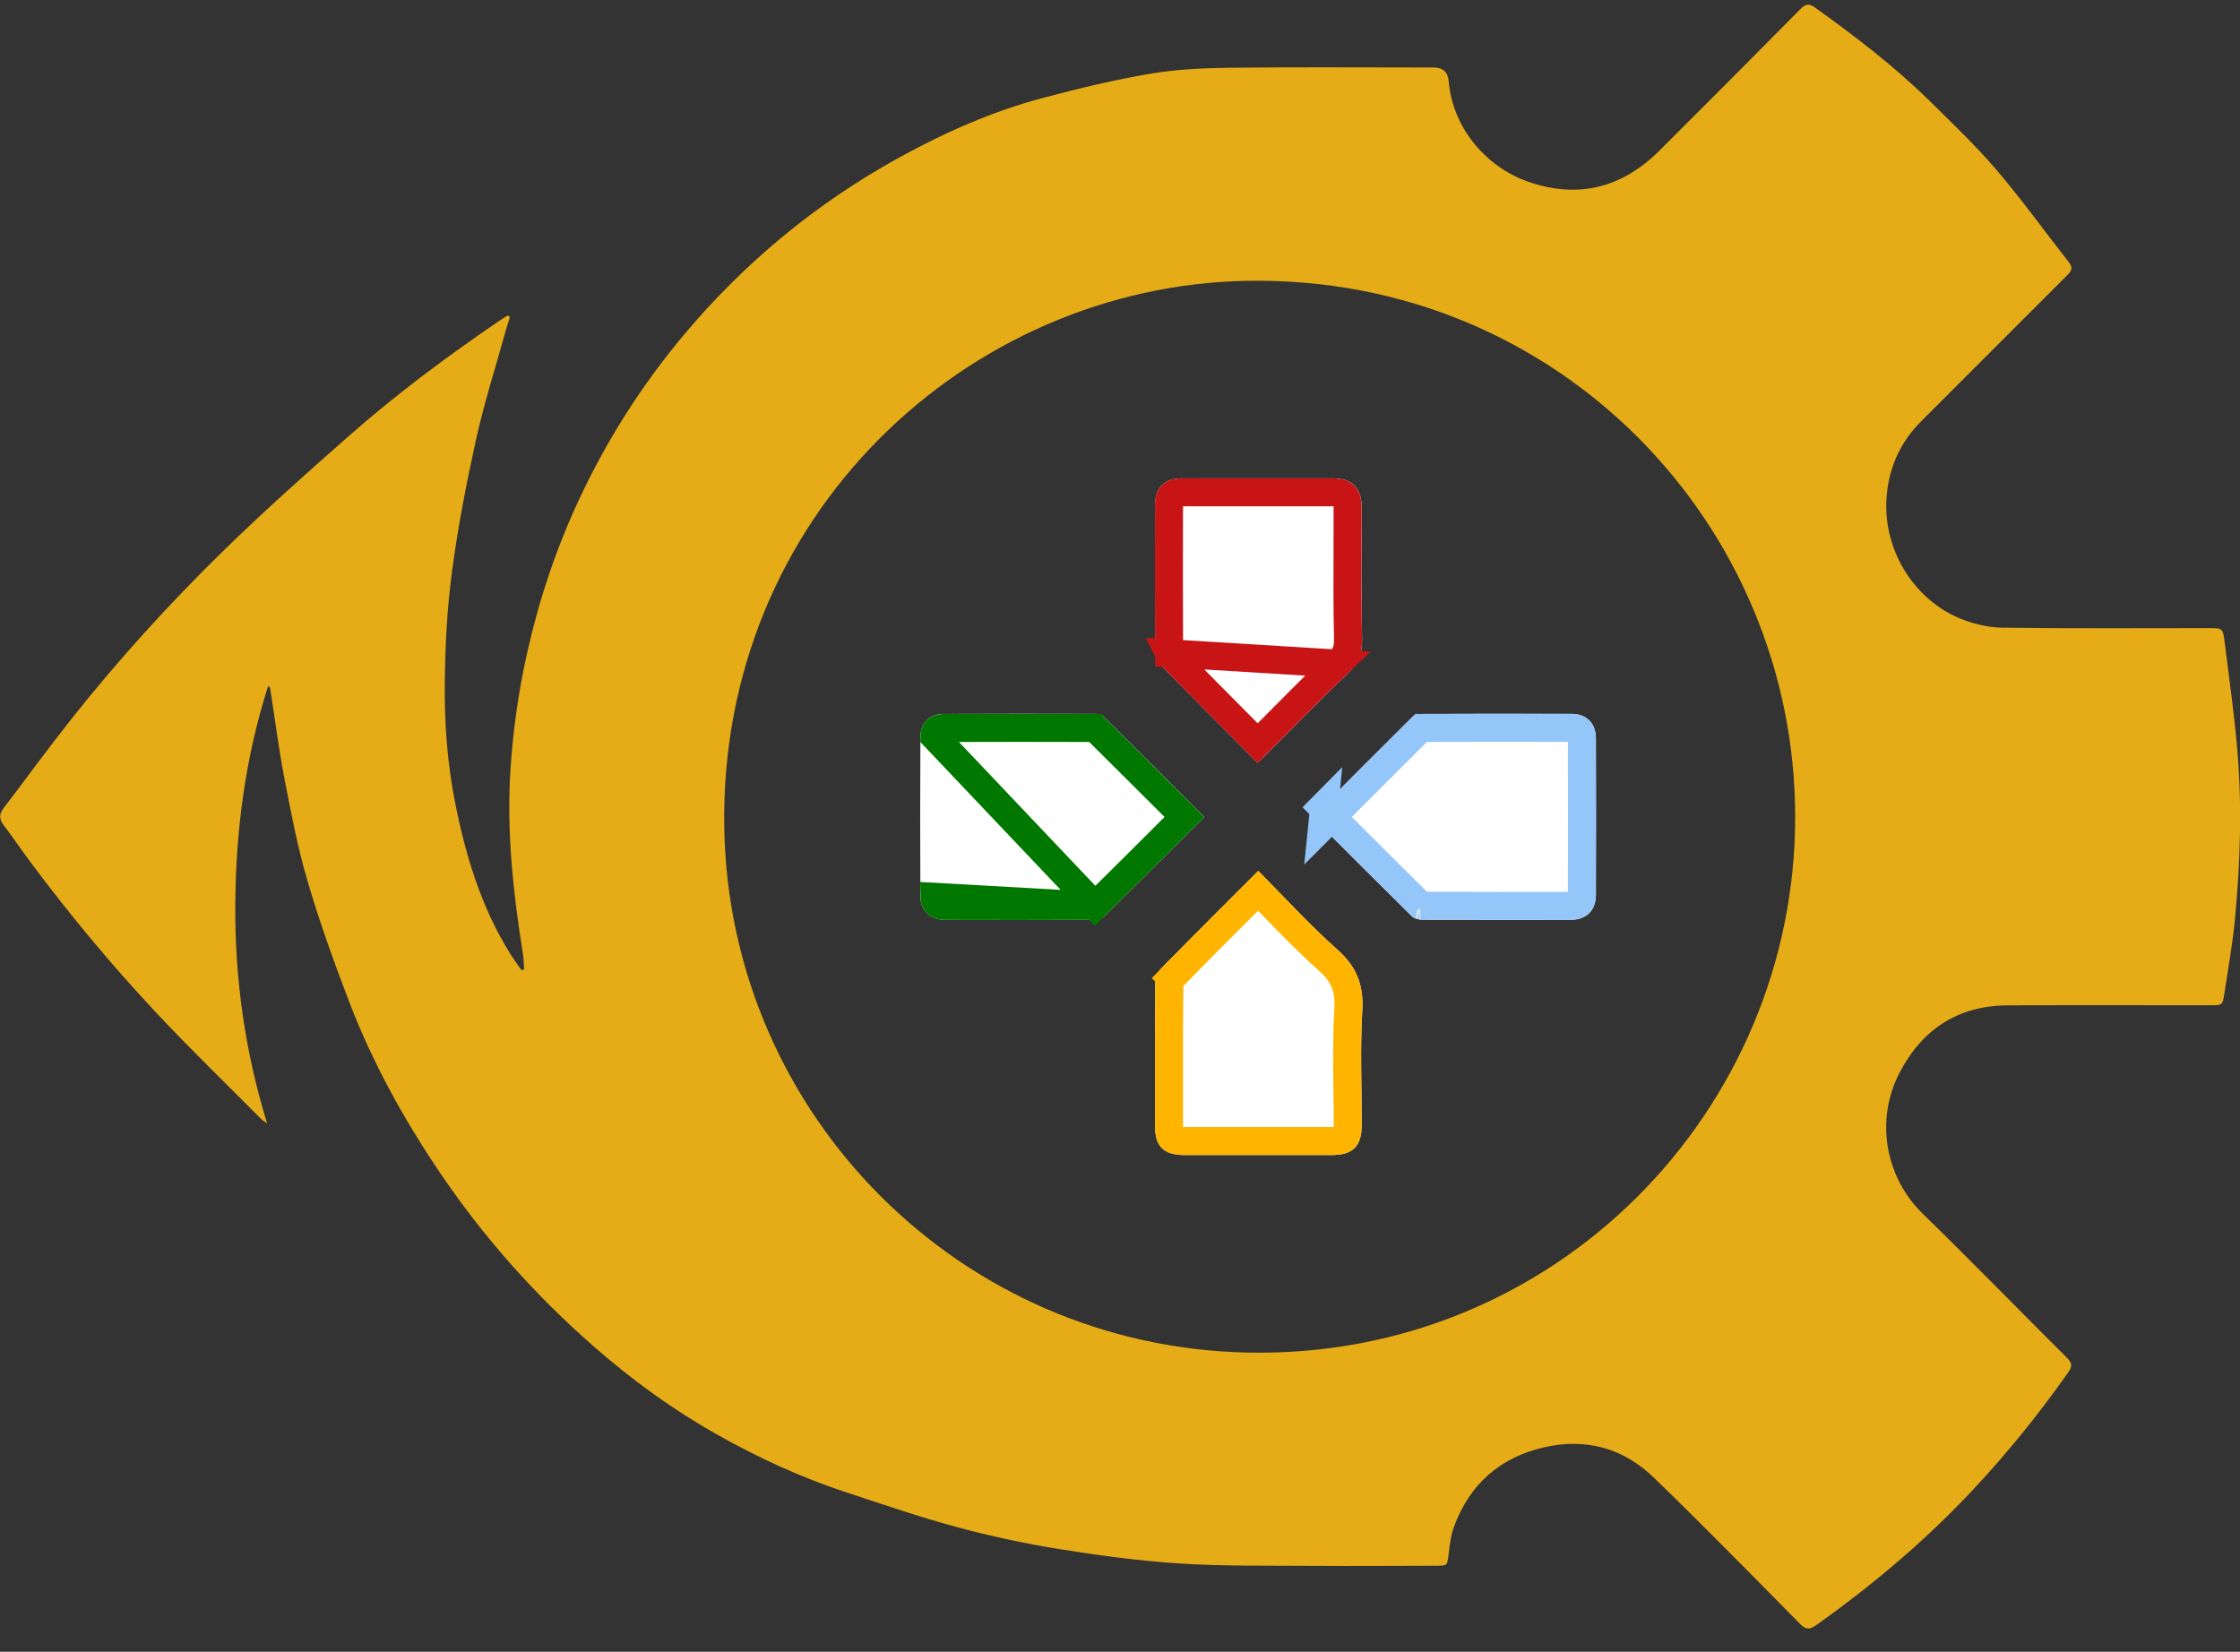<svg width="80" height="59" viewBox="0 0 80 59" fill="none" xmlns="http://www.w3.org/2000/svg">
<rect x="0" y="0" width="80" height="59" fill="#333333" stroke="none"/>
<g clip-path="url(#clip0_5102_7873)">
<path d="M18.211 11.326C18.158 11.501 18.099 11.676 18.05 11.852C17.695 13.132 17.289 14.401 17.002 15.697C16.656 17.264 16.351 18.845 16.14 20.435C15.965 21.752 15.898 23.09 15.885 24.419C15.869 25.846 15.977 27.275 16.256 28.679C16.63 30.56 17.178 32.382 18.199 34.03C18.331 34.244 18.482 34.446 18.624 34.653C18.656 34.644 18.687 34.635 18.719 34.627C18.705 34.438 18.704 34.247 18.674 34.062C18.326 31.886 18.089 29.7 18.231 27.493C18.32 26.107 18.513 24.733 18.815 23.371C19.235 21.472 19.845 19.64 20.664 17.878C21.659 15.739 22.912 13.763 24.429 11.955C26.598 9.371 29.156 7.257 32.109 5.63C33.751 4.725 35.462 3.969 37.278 3.489C38.533 3.157 39.799 2.851 41.078 2.634C42.01 2.475 42.969 2.431 43.918 2.42C46.344 2.391 48.771 2.411 51.199 2.411C51.532 2.411 51.711 2.572 51.738 2.895C51.876 4.557 53.059 5.961 54.58 6.491C56.367 7.112 57.928 6.708 59.258 5.387C60.949 3.704 62.632 2.012 64.31 0.315C64.488 0.135 64.617 0.123 64.815 0.265C66.254 1.295 67.658 2.369 68.922 3.612C69.735 4.412 70.563 5.203 71.302 6.067C72.207 7.128 73.023 8.265 73.886 9.364C74.031 9.548 73.999 9.662 73.842 9.818C72.098 11.556 70.362 13.301 68.621 15.04C67.907 15.752 67.499 16.605 67.391 17.607C67.177 19.581 68.345 21.409 69.998 22.091C70.47 22.285 71.004 22.413 71.513 22.42C73.968 22.454 76.424 22.436 78.88 22.436C79.372 22.436 79.387 22.434 79.449 22.917C79.61 24.19 79.788 25.463 79.9 26.741C80.077 28.766 80.012 30.794 79.821 32.816C79.737 33.714 79.576 34.605 79.44 35.498C79.377 35.91 79.367 35.907 78.955 35.907C76.538 35.907 74.12 35.898 71.703 35.911C69.914 35.92 68.629 36.778 67.825 38.349C66.969 40.022 67.333 42.051 68.671 43.355C70.406 45.047 72.097 46.784 73.815 48.494C73.998 48.675 74.023 48.795 73.87 49.013C72.839 50.477 71.721 51.865 70.499 53.175C68.792 55.005 66.895 56.607 64.859 58.052C64.633 58.211 64.496 58.217 64.288 58.005C62.558 56.253 60.836 54.492 59.067 52.781C57.979 51.728 56.65 51.354 55.15 51.696C53.562 52.06 52.486 53.018 51.925 54.539C51.809 54.855 51.777 55.205 51.732 55.543C51.682 55.921 51.694 55.926 51.303 55.927C49.808 55.931 48.314 55.941 46.819 55.931C45.259 55.919 43.696 55.948 42.141 55.847C40.692 55.754 39.245 55.559 37.809 55.328C36.584 55.131 35.365 54.868 34.167 54.545C32.843 54.187 31.541 53.738 30.236 53.309C28.627 52.782 27.094 52.076 25.62 51.246C24.033 50.354 22.569 49.289 21.199 48.089C19.101 46.25 17.262 44.183 15.701 41.87C14.421 39.976 13.319 37.98 12.496 35.847C11.943 34.414 11.424 32.962 10.989 31.491C10.635 30.292 10.399 29.055 10.161 27.824C9.955 26.752 9.817 25.666 9.648 24.586C9.644 24.56 9.627 24.535 9.576 24.504C8.767 27.035 8.422 29.64 8.403 32.29C8.383 34.949 8.748 37.558 9.54 40.128C9.463 40.071 9.38 40.022 9.312 39.955C8.054 38.686 6.767 37.444 5.547 36.138C3.948 34.43 2.453 32.629 1.057 30.75C0.739 30.323 0.442 29.881 0.12 29.459C-0.052 29.235 -0.016 29.056 0.141 28.849C0.938 27.807 1.708 26.745 2.522 25.717C4.212 23.582 6.04 21.567 7.986 19.666C9.425 18.259 10.931 16.917 12.443 15.587C14.141 14.091 15.954 12.74 17.824 11.464C17.923 11.397 18.026 11.335 18.128 11.27C18.157 11.287 18.186 11.304 18.215 11.321L18.211 11.326ZM64.113 29.18C64.119 18.775 55.676 9.833 44.535 10.031C34.586 10.207 25.663 18.411 25.867 29.596C26.055 39.813 34.287 48.111 44.582 48.313C55.563 48.528 64.12 39.658 64.113 29.18Z" fill="#E6AC17"/>
<path d="M44.912 27.247C44.997 27.169 45.047 27.126 45.092 27.081C46.1 26.073 47.092 25.047 48.125 24.066C48.508 23.702 48.659 23.336 48.646 22.805C48.608 21.247 48.635 19.687 48.632 18.128C48.629 17.423 48.29 17.085 47.599 17.085C45.8 17.085 43.999 17.084 42.199 17.085C41.593 17.085 41.255 17.421 41.252 18.03C41.248 19.799 41.248 21.569 41.256 23.338C41.256 23.456 41.308 23.605 41.389 23.688C42.55 24.871 43.72 26.046 44.912 27.247ZM44.938 31.109C43.757 32.291 42.612 33.427 41.484 34.58C41.356 34.712 41.263 34.938 41.26 35.123C41.243 36.815 41.25 38.507 41.25 40.199C41.25 40.953 41.553 41.256 42.316 41.257C44.061 41.258 45.808 41.258 47.553 41.257C48.322 41.257 48.633 40.943 48.633 40.17C48.633 38.81 48.573 37.446 48.653 36.09C48.707 35.175 48.444 34.523 47.756 33.913C46.776 33.044 45.89 32.067 44.938 31.109ZM46.866 29.183C48.065 30.381 49.242 31.562 50.429 32.733C50.515 32.817 50.683 32.854 50.812 32.854C52.567 32.862 54.323 32.861 56.078 32.858C56.648 32.858 56.995 32.529 56.996 31.964C57.001 30.095 57.001 28.228 56.996 26.36C56.995 25.843 56.661 25.502 56.152 25.5C54.352 25.494 52.554 25.496 50.754 25.503C50.645 25.503 50.506 25.545 50.431 25.619C49.248 26.793 48.072 27.976 46.865 29.184L46.866 29.183ZM43.01 29.181C41.801 27.974 40.608 26.78 39.408 25.592C39.347 25.531 39.231 25.5 39.141 25.5C37.319 25.496 35.497 25.492 33.676 25.502C33.216 25.504 32.876 25.833 32.872 26.298C32.861 28.21 32.86 30.122 32.871 32.033C32.873 32.52 33.237 32.855 33.727 32.856C35.527 32.862 37.326 32.861 39.126 32.853C39.233 32.853 39.368 32.803 39.443 32.729C40.63 31.557 41.809 30.378 43.011 29.18L43.01 29.181Z" fill="white"/>
<path d="M41.753 23.334L41.754 23.336C41.754 23.34 41.756 23.346 41.758 23.352C41.758 23.352 41.758 23.352 41.758 23.352C42.686 24.299 43.621 25.24 44.569 26.195C44.685 26.311 44.801 26.428 44.917 26.545C45.137 26.325 45.357 26.102 45.578 25.879C46.301 25.15 47.03 24.414 47.778 23.703L41.753 23.334ZM41.753 23.334C41.745 21.567 41.745 19.799 41.75 18.031L41.75 18.031C41.75 17.816 41.809 17.723 41.849 17.683C41.889 17.642 41.983 17.585 42.196 17.585L42.197 17.585C43.396 17.584 44.596 17.584 45.796 17.584C46.396 17.585 46.996 17.585 47.597 17.585C47.868 17.585 47.973 17.651 48.016 17.694C48.06 17.738 48.128 17.849 48.129 18.129C48.13 18.616 48.128 19.107 48.126 19.6C48.122 20.669 48.118 21.745 48.144 22.817L48.144 22.817C48.149 23.032 48.121 23.183 48.07 23.307C48.019 23.43 47.932 23.557 47.778 23.703L41.753 23.334Z" fill="white" stroke="#C81414"/>
<path d="M44.935 31.818C45.096 31.982 45.256 32.148 45.417 32.314C46.068 32.987 46.727 33.667 47.424 34.286L47.425 34.287C47.725 34.553 47.91 34.808 48.02 35.076C48.13 35.344 48.178 35.658 48.154 36.061L48.154 36.061C48.098 37.031 48.11 38.015 48.123 38.978C48.128 39.38 48.133 39.778 48.133 40.17C48.133 40.506 48.062 40.615 48.027 40.651C47.992 40.686 47.886 40.757 47.553 40.757L47.553 40.757C45.808 40.758 44.062 40.758 42.317 40.757L42.316 40.757C41.984 40.757 41.881 40.687 41.85 40.656C41.819 40.625 41.75 40.526 41.75 40.198C41.75 39.821 41.75 39.445 41.75 39.068C41.748 37.753 41.747 36.441 41.761 35.128C41.761 35.072 41.804 34.968 41.843 34.928L41.484 34.58L41.842 34.929C42.706 34.046 43.579 33.173 44.473 32.28C44.627 32.127 44.781 31.973 44.935 31.818Z" fill="white" stroke="#FFB400"/>
<path d="M47.572 29.181C47.455 29.299 47.337 29.417 47.219 29.535L47.299 28.747C47.272 28.774 47.245 28.801 47.219 28.828L47.219 28.828C47.337 28.946 47.455 29.064 47.572 29.181ZM47.572 29.181C47.694 29.302 47.814 29.423 47.935 29.544C48.878 30.487 49.81 31.419 50.75 32.345M47.572 29.181C47.599 29.154 47.626 29.127 47.653 29.1C48.698 28.052 49.723 27.024 50.754 26.002C50.754 26.002 50.754 26.002 50.755 26.002C50.757 26.001 50.759 26.001 50.76 26.001C52.557 25.994 54.353 25.993 56.15 25.999C56.289 26 56.365 26.044 56.407 26.086C56.449 26.129 56.495 26.211 56.496 26.36C56.501 28.227 56.501 30.093 56.496 31.96L56.496 31.961C56.495 32.14 56.443 32.223 56.402 32.262C56.36 32.303 56.268 32.357 56.078 32.357L56.077 32.357C54.322 32.359 52.568 32.36 50.814 32.352L50.814 32.352L50.812 32.352C50.802 32.352 50.79 32.351 50.776 32.349C50.766 32.348 50.757 32.346 50.75 32.345M50.75 32.345C50.747 32.344 50.744 32.343 50.742 32.343C50.736 32.341 50.733 32.34 50.733 32.34C50.733 32.34 50.734 32.34 50.736 32.341C50.739 32.342 50.744 32.345 50.751 32.35C50.759 32.355 50.769 32.363 50.78 32.374C50.77 32.364 50.76 32.355 50.75 32.345ZM56.996 31.962L56.995 31.962L56.996 31.962Z" fill="white" stroke="#94C6FA"/>
<path d="M39.109 32.355C40.083 31.394 41.05 30.429 42.031 29.45C42.12 29.361 42.209 29.272 42.299 29.183C42.177 29.062 42.056 28.94 41.935 28.819C40.988 27.874 40.049 26.936 39.106 26.003C37.295 25.998 35.484 25.995 33.675 26.004L33.675 26.004C33.481 26.005 33.37 26.12 33.369 26.303L33.369 26.303L39.109 32.355ZM39.109 32.355C37.314 32.363 35.52 32.364 33.725 32.358L33.725 32.358C33.487 32.358 33.369 32.223 33.368 32.032L39.109 32.355Z" fill="white" stroke="#007800"/>
</g>
<defs>
<clipPath id="clip0_5102_7873">
<rect width="58" height="80" fill="white" transform="translate(80 0.17) rotate(90)"/>
</clipPath>
</defs>
</svg>
